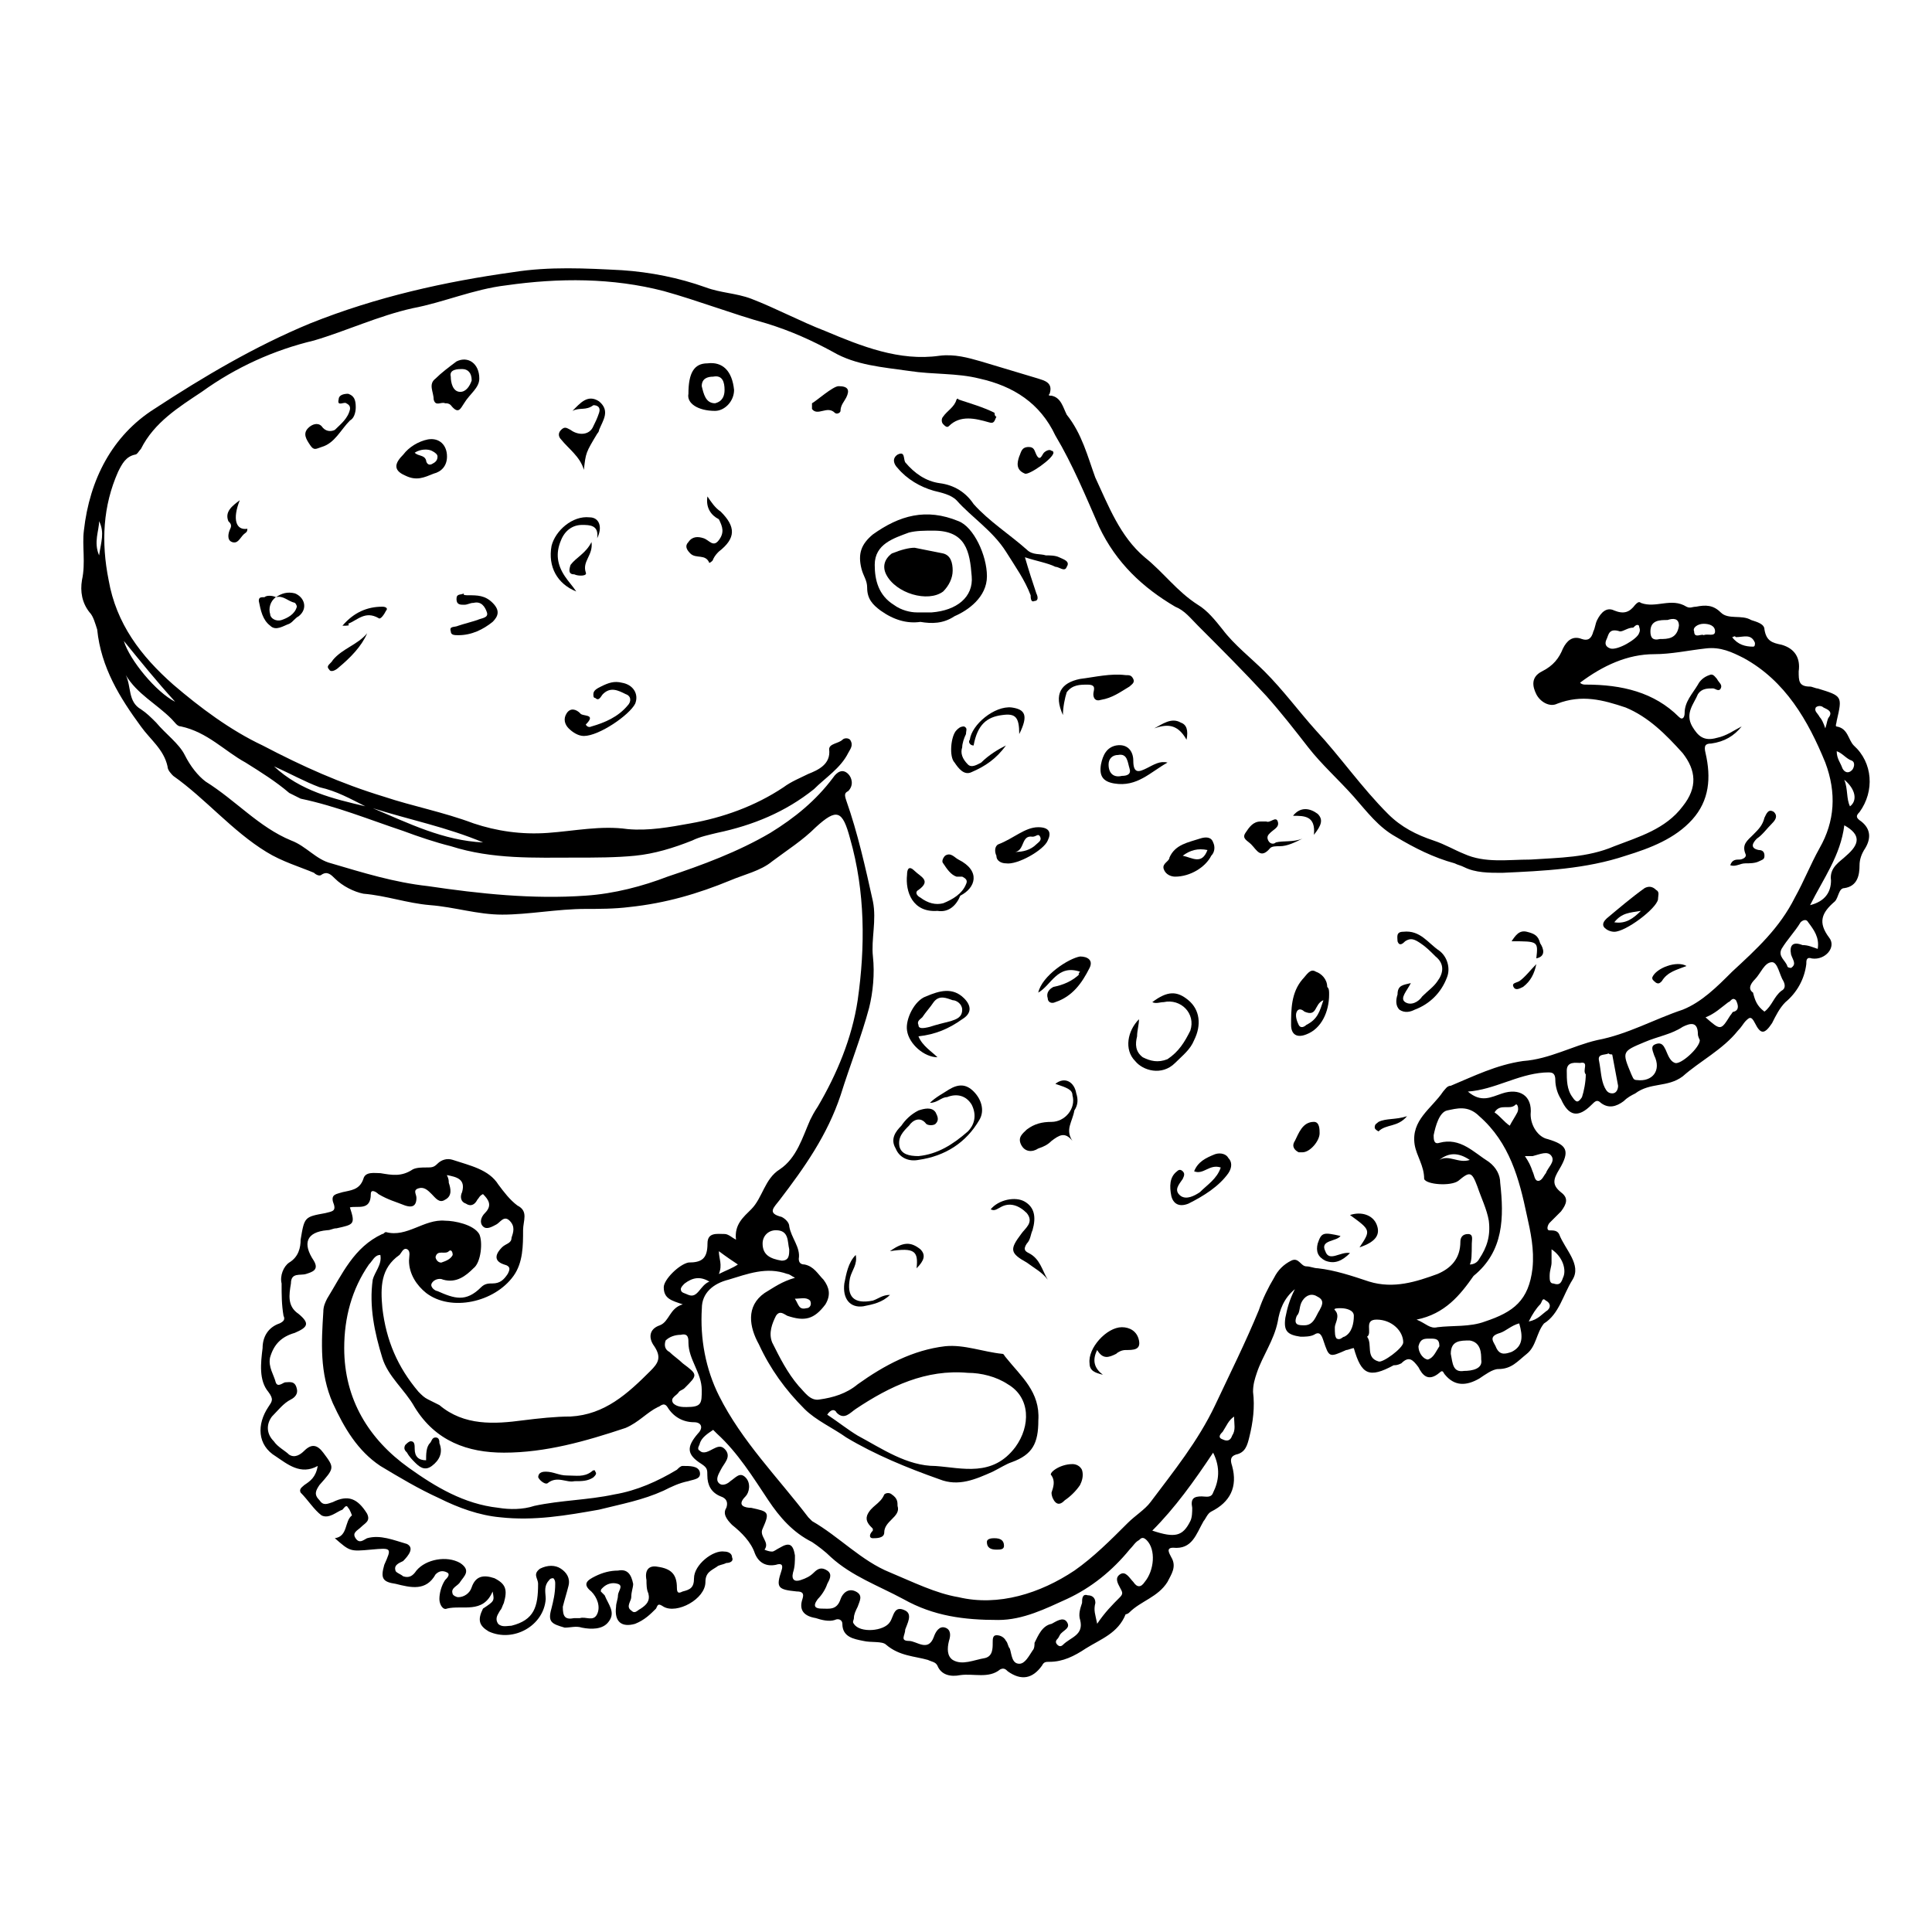 <?xml version="1.0" encoding="UTF-8"?>
<!-- Uploaded to: ICON Repo, www.iconrepo.com, Generator: ICON Repo Mixer Tools -->
<svg fill="#000000" width="800px" height="800px" version="1.1" viewBox="144 144 512 512" xmlns="http://www.w3.org/2000/svg">
 <g>
  <path d="m274.55 565.75c-2.519 6.047-8.062 3.527-12.09 4.535-1.008 0.504-2.016-1.008-2.016-2.519s0.504-3.527 1.512-5.039c0.504-0.504 1.512-1.512 0.504-2.016-1.008-0.504-2.016-0.504-3.023 0.504-2.519 4.535-6.551 3.527-10.578 2.519-3.527-0.504-4.031-1.512-3.023-5.039 2.016-4.535 2.016-4.535-3.527-4.031-5.543 0.504-5.543 0.504-9.574-3.023 3.527-0.504 2.519-4.535 4.535-6.047 0 0-0.504-1.512-1.008-2.016-0.504-1.008-1.008 0-1.512 0.504-1.512 0.504-3.527 2.519-5.543 1.512-2.016-1.512-3.527-4.031-5.543-6.047-0.504-1.008 0.504-1.512 1.008-2.016 1.512-1.008 3.023-2.016 3.527-5.039-4.535 2.519-8.062-0.504-11.082-2.519-5.039-3.023-5.039-8.566-2.016-13.098 1.008-1.512 1.512-2.016 0-4.031-2.519-3.023-2.016-7.559-1.512-11.586 0-3.023 1.512-5.543 4.535-6.551 1.008-0.504 1.512-1.008 1.008-2.016-0.504-3.016-0.504-5.535-0.504-8.559-0.504-2.016 0.504-4.535 2.016-5.543 2.519-1.512 3.023-4.031 3.023-6.047 1.008-6.047 1.008-6.047 6.551-7.055 2.016-0.504 3.023-0.504 2.016-3.023-0.504-2.016 1.008-2.016 2.519-2.519 2.016-0.504 4.535-0.504 5.543-3.527 0.504-2.016 3.023-1.512 4.535-1.512 3.023 0.504 5.543 1.008 8.566-1.008 1.008-0.504 2.519-0.504 3.527-0.504 1.512 0 2.016 0 3.023-1.008 1.008-1.008 2.519-1.512 4.031-1.008 4.535 1.512 9.574 2.519 12.09 6.551 1.512 2.016 3.023 4.031 5.039 5.543 3.023 1.512 1.512 4.031 1.512 6.551 0 4.031 0 8.566-2.519 12.09-5.039 7.055-16.625 9.574-23.176 4.535-2.519-2.016-4.535-5.039-4.535-8.566 0-1.008 0.504-2.519-0.504-3.023-1.008-0.504-1.512 1.008-2.016 1.512-5.039 3.527-5.039 8.566-4.535 14.105 1.008 8.566 4.031 15.617 9.574 22.168 1.008 1.008 1.512 1.512 2.519 2.016 1.008 0.504 2.016 1.008 3.023 1.512 6.551 5.543 14.609 5.039 22.168 4.031 4.031-0.504 8.566-1.008 12.594-1.008 9.07-0.504 15.113-6.047 21.16-12.09 2.016-2.016 3.023-3.527 1.008-6.551-1.512-2.016-1.512-4.535 1.512-5.543 2.519-1.008 2.519-4.535 6.047-5.543-3.023-1.008-5.039-1.512-5.039-4.535 0-2.016 4.031-6.047 6.551-6.551 3.527 0 5.039-1.008 5.039-5.039 0-3.023 2.519-2.519 4.535-2.519 1.008 0 2.016 1.008 3.023 1.512-0.504-4.031 2.016-6.047 4.031-8.062 3.023-3.023 3.527-8.062 7.559-10.578 4.535-3.023 6.047-8.566 8.062-13.098 0.504-1.008 1.008-2.016 2.016-3.527 5.039-8.566 9.07-18.137 10.578-28.215 2.016-14.105 2.016-28.719-2.016-42.824-2.016-7.559-3.527-8.062-9.07-3.023-3.527 3.527-7.559 6.047-11.586 9.07-3.023 2.519-7.559 3.527-11.082 5.039-8.566 3.527-17.129 6.047-26.703 7.055-4.031 0.504-8.062 0.504-11.586 0.504-7.559 0-15.113 1.512-22.168 1.512-6.551 0-12.594-2.016-19.145-2.519-6.047-0.504-11.586-2.519-17.633-3.023-2.519-0.504-5.543-2.016-7.559-4.031-1.008-1.008-2.016-2.016-3.527-1.008-0.504 0.504-1.512 0-2.016-0.504-3.543-1.5-8.578-3.012-12.609-5.531-9.07-5.543-16.121-14.105-24.688-20.152-0.504-0.504-1.512-1.512-1.512-2.519-1.008-4.535-4.535-7.055-7.055-10.578-5.543-7.559-10.578-15.617-11.586-25.695-0.504-1.512-1.008-3.527-2.016-4.535-2.016-2.519-2.519-5.543-2.016-8.566 1.008-4.535 0-9.07 0.504-13.098 1.512-13.602 7.559-25.191 18.641-32.242 13.098-8.566 26.703-16.625 41.312-22.672 17.633-7.055 35.77-11.082 53.906-13.602 9.574-1.512 19.145-1.008 28.719-0.504 7.559 0.504 15.113 2.016 22.168 4.535 4.031 1.512 8.062 1.512 12.09 3.023 6.551 2.519 13.098 6.047 19.648 8.566 9.574 4.031 19.648 8.062 30.23 6.551 4.031-0.504 7.559 0.504 11.082 1.512 5.039 1.512 10.078 3.023 15.113 4.535 1.512 0.504 4.031 1.008 3.023 4.031-0.504 0.504 0 0.504 0.504 0.504 2.519 0.504 3.023 3.023 4.031 5.039 4.031 5.039 5.543 11.082 7.559 16.625 3.527 7.559 6.551 15.617 13.098 21.16 5.039 4.031 8.566 9.07 14.105 12.594 2.519 1.512 4.535 4.031 6.551 6.551 3.023 4.031 7.559 7.559 11.082 11.082 5.039 5.039 9.07 10.578 13.602 15.617 6.551 7.055 12.09 15.113 19.145 22.168 3.527 3.527 7.559 5.543 12.09 7.055 3.023 1.008 5.543 2.519 8.062 3.527 5.543 2.519 11.586 1.512 17.633 1.512 7.559-0.504 15.113-0.504 22.168-3.527 6.551-2.519 13.602-4.535 18.137-10.578 4.031-5.039 3.527-9.574 0-14.105-4.535-5.039-9.07-9.574-15.113-12.09-6.047-2.016-11.586-3.527-18.137-1.008-2.016 1.008-4.535-0.504-5.543-2.519-1.008-2.016-1.512-4.535 1.512-6.047 3.023-1.512 4.535-3.527 5.543-6.047 1.008-2.016 2.519-3.527 5.039-2.519 1.512 0.504 2.519 0 3.023-2.016 0.504-1.008 0.504-2.016 1.008-3.023 1.008-2.016 2.519-3.527 4.535-2.519 2.519 1.008 4.031 0.504 5.543-1.512 0.504-0.504 1.008-1.008 1.512-0.504 4.031 1.512 8.062-1.512 12.09 1.008 1.008 0.504 1.512 0 2.519 0 2.519-0.504 4.535-0.504 6.551 1.512s5.543 0.504 8.062 2.016c1.512 0.504 3.527 1.008 3.527 2.519 0.504 3.023 2.016 3.527 4.535 4.031 3.527 1.008 5.039 3.527 4.535 7.055 0 2.519 0 4.031 3.023 4.031 0.504 0 1.512 0.504 2.016 0.504 6.551 2.016 6.551 2.016 5.039 8.566 0 0.504-0.504 1.512 0 1.512 3.023 0.504 3.023 3.527 4.535 5.039 5.039 4.535 5.543 12.09 1.512 17.633-1.008 1.008-1.008 1.512 0.504 2.519 2.519 2.016 2.519 4.535 1.008 7.055-1.008 1.512-1.512 3.023-1.512 4.535 0 2.519-0.504 5.543-4.031 6.047-1.512 0-1.512 2.519-2.519 3.527-3.527 3.023-4.535 5.543-1.512 9.574 2.016 2.519-1.008 6.047-4.535 5.543-1.512-0.504-1.512 0.504-1.512 1.512-0.504 4.031-2.519 7.559-5.543 10.078-1.512 1.512-2.519 3.527-3.527 5.543-2.016 3.023-3.023 3.023-4.535 0-1.008-2.016-1.512-1.512-2.519-0.504-0.504 0.504-1.008 1.512-2.016 2.519-4.031 5.039-10.078 8.062-14.609 12.09-4.031 3.023-8.566 1.512-12.594 4.535-1.008 0.504-2.016 1.008-3.023 2.016-2.016 1.512-4.031 2.016-6.047 0.504-1.008-1.008-1.512-0.504-2.519 0.504-3.527 3.527-6.047 3.023-8.062-1.512-1.008-1.512-1.512-3.527-1.512-5.039 0-2.519-1.512-2.016-3.023-2.016-7.055 0.504-13.098 4.535-20.152 5.039 3.527 3.023 6.047 1.512 9.07 0.504 4.535-1.512 8.062 0.504 7.559 5.543 0 3.023 2.016 6.047 4.535 6.551 5.039 1.512 6.047 3.023 3.023 8.062-1.512 2.519-2.016 4.031 0.504 6.047 2.016 1.512 1.512 3.023 0 5.039-1.008 1.008-2.016 2.016-3.023 3.023-0.504 0.504-1.008 2.016 0 2.016s2.016 0 2.519 1.008c1.512 4.031 6.047 8.062 3.527 12.09-2.519 4.031-3.527 9.07-7.559 11.586-2.019 2.492-2.019 6.019-4.539 8.035-2.519 2.016-4.031 4.031-7.559 4.031-1.512 0-3.527 1.512-5.039 2.519-3.527 2.016-6.551 2.016-9.07-1.008-0.504-0.504-0.504-1.512-1.512-0.504-3.023 2.519-4.535 0.504-5.543-1.512-1.512-2.016-2.519-3.023-4.535-1.008-1 0.5-1.504 0.5-2.008 0.5-6.551 3.527-8.566 2.519-10.578-4.535-0.504 0-1.512 0.504-2.016 0.504-4.535 2.016-4.535 2.016-6.047-2.519-0.504-1.512-1.008-2.519-2.519-1.512-1.008 0.504-2.519 0.504-3.527 0.504-3.527-0.504-4.535-1.512-4.031-5.039 0.504-2.519 1.008-4.535 2.519-7.559-3.023 2.519-4.031 5.543-4.535 8.566-1.008 5.039-4.031 9.07-5.543 13.602-0.504 1.512-1.008 3.023-1.008 5.039 0.504 4.031 0 8.062-1.008 12.09-0.504 2.016-1.008 4.031-3.527 4.535-1.512 0.504-1.512 1.512-1.008 3.023 1.512 5.543-0.504 9.574-5.543 12.09-1.008 0.504-1.512 2.016-2.016 2.519-2.016 3.527-3.023 7.559-8.062 7.055-2.016 0-1.008 1.512-0.504 2.519 1.512 2.519 0 4.535-1.008 6.551-2.519 4.031-7.055 5.039-10.078 8.062-0.504 0.504-1.008 0.504-1.008 0.504-2.016 5.039-6.551 6.551-10.578 9.07-3.023 2.016-6.047 3.527-9.574 3.527-1.008 0-1.512 0-2.016 1.008-2.519 3.527-5.543 4.031-9.07 1.512-0.504-0.504-1.008-1.008-2.016-0.504-3.023 2.519-7.055 1.008-10.578 1.512-2.519 0.504-5.039 0-6.047-2.519-0.504-1.008-1.512-1.008-2.519-1.512-3.527-1.008-7.559-1.008-11.082-4.031-1.008-1.008-4.031-0.504-6.047-1.008-2.519-0.504-5.543-1.008-5.543-4.535 0-1.008-1.008-1.512-2.016-1.008-1.512 0.504-3.527 0-5.039-0.504-3.023-0.504-4.535-2.016-3.527-5.039 0.504-1.512 0-2.016-1.512-2.016-5.039-0.504-5.543-1.008-4.031-5.543 0.504-1.512 0-2.016-1.512-1.512-2.519 0.504-4.535-0.504-5.543-3.023-1.008-3.023-3.527-5.543-6.047-7.559-1.512-1.512-2.519-3.023-1.512-4.535 0.504-1.512 0-2.519-1.512-3.023-2.519-1.008-3.527-3.023-3.527-5.543 0-1.512 0-2.016-1.512-3.023-4.031-2.519-4.031-4.535-1.008-8.062 1.512-1.512 1.008-3.023-1.008-3.023-3.023 0-5.543-1.512-7.055-4.031-1.008-1.512-2.016 0-2.519 0-3.023 1.512-5.039 4.031-8.566 5.543-10.578 3.527-21.16 6.551-32.242 6.551-9.574 0-18.137-3.023-23.68-12.09-2.519-4.535-7.055-8.062-8.566-13.098-2.016-6.551-3.527-13.602-2.519-20.656 0.504-2.016 2.519-4.031 2.016-6.551-1.512 0-2.016 1.512-3.023 2.519-4.535 6.551-6.551 14.105-6.551 22.168 0 13.602 6.551 24.184 17.129 31.738 7.055 5.039 14.609 9.574 23.68 10.578 3.023 0.504 6.551 0.504 9.574-0.504 7.055-1.512 14.105-1.512 21.16-3.023 6.047-1.008 11.586-3.527 16.625-6.551 0.504-0.504 1.008-1.008 1.512-1.008 2.016 0 4.031 0 4.535 1.512 0.504 2.016-1.512 2.016-3.023 2.519-2.519 0.504-4.535 1.512-6.551 2.519-5.543 2.519-11.082 3.527-17.129 5.039-8.566 1.512-17.129 3.023-26.199 2.016-5.543-0.504-11.082-2.519-16.121-5.039-5.543-2.519-10.578-5.543-15.617-8.566-6.047-4.031-9.574-10.078-12.594-16.625-3.527-8.062-3.023-16.121-2.519-24.184 0-1.512 0.504-2.519 1.008-3.527 4.031-6.551 7.055-13.602 14.609-17.129 0.504 0 0.504-0.504 1.008-0.504 5.543 1.512 10.078-3.527 15.617-3.023 2.519 0 7.559 1.008 9.07 3.527 1.008 2.016 0.504 7.559-1.512 9.07-2.016 2.016-4.535 4.031-8.062 3.023-1.008-0.504-2.519 0-3.023 1.008s1.008 2.016 1.512 2.016c4.535 2.016 7.559 3.023 11.586-1.008 1.008-1.008 2.016-1.008 3.023-1.008 2.016 0 3.023-1.008 4.031-2.519 0.504-1.008 1.008-2.016-1.008-2.519-3.023-1.008-2.016-3.023-0.504-4.535 1.008-1.008 2.519-1.008 2.519-2.519 0.504-1.512 1.008-3.023-0.504-4.535-1.512-1.512-2.519 0.504-3.527 1.008s-2.519 1.512-3.527 0.504c-1.008-1.008-0.504-2.519 0.504-3.527 2.016-2.016 1.008-3.527-0.504-5.039-1.008 0.504-1.008 1.008-1.512 1.512-0.504 1.008-1.512 2.016-3.023 1.008-1.512-0.504-1.512-2.016-1.008-3.023 1.008-3.527-1.512-4.031-4.031-4.535 0.504 1.008 0.504 1.512 0.504 2.016 0.504 1.512 1.008 3.527-1.008 4.535-1.512 1.008-2.519-0.504-3.527-1.512-1.008-1.008-2.016-2.016-3.527-1.512-1.512 0.504-0.504 1.512-0.504 2.519 0 2.519-1.512 2.519-3.023 2.016-2.519-1.008-4.535-1.512-7.055-3.023-0.504-0.504-2.016-1.512-2.016 0 0 4.535-3.527 3.023-5.543 3.527 1.512 4.535 1.008 4.535-3.527 5.543-1.008 0-1.512 0.504-2.519 0.504-5.543 0.504-6.551 3.527-3.527 8.062 1.512 2.519-0.504 3.023-2.016 3.527-1.512 0.504-4.031-0.504-4.031 2.519-0.504 3.023-1.008 6.047 2.016 8.062 3.023 2.519 2.519 3.527-1.008 5.039-3.527 1.008-5.543 3.023-6.551 6.551-0.504 2.519 1.008 4.535 1.512 6.551 0.504 1.512 2.016 0 2.519 0 1.008 0 2.519-0.504 3.023 1.512 0.504 1.512-0.504 2.519-1.512 3.023-2.016 1.008-3.527 3.023-5.039 4.535-1.512 2.016-1.512 4.535 0.504 6.551 1.008 1.512 3.023 2.519 4.031 3.527 1.512 1.008 3.023 0 4.031-1.008 2.016-2.016 3.527-1.512 5.039 0.504 3.023 4.031 3.023 4.031-1.008 8.566-1.008 1.512-1.512 2.519 0 4.031 1.008 1.512 2.016 1.008 3.527 0.504 4.031-2.016 6.551-1.008 9.07 3.023 1.008 2.016-0.504 2.519-1.512 3.527-1.008 1.008-2.519 1.512-1.512 3.023 1.008 1.512 2.016 0.504 3.023 0 3.527-1.008 7.055 0.504 10.578 1.512 2.016 1.008 0.504 3.023-1.008 4.535-1.008 0.504-2.519 1.008-2.016 2.519 0 0.504 1.512 1.008 2.016 1.512 1.512 0.504 2.519 0 3.527-1.512 2.519-3.023 8.062-4.031 11.586-2.016 3.023 2.016 1.008 3.527 0 5.039-0.504 1.008-2.519 1.512-2.016 3.023 0 0.504 1.008 1.008 1.512 1.008 1.512 0 3.023-1.008 3.527-2.519 1.008-3.023 3.023-3.527 6.047-2.519 3.023 1.512 3.527 3.023 2.519 6.551-0.504 1.008-0.504 1.512-1.008 2.016-0.504 1.008-1.512 2.016-0.504 3.527 1.008 1.008 2.519 0.504 3.527 0.504 6.047-1.512 7.055-5.039 7.055-11.082 0-1.512-1.512-2.519 0.504-4.031 2.016-1.008 4.031-1.008 5.543 0 1.512 1.008 2.519 2.519 2.016 4.535s-1.008 3.527-1.512 5.543c0 2.519 0.504 3.527 3.023 3.023h1.512c1.512-0.504 3.527 1.008 4.535-1.008 1.008-2.016 0-4.535-1.512-6.047-2.519-2.016-1.008-3.023 1.008-4.031 2.016-1.008 4.031-1.512 6.047-1.512 2.519-0.504 3.527 1.008 4.031 3.527 0 1.008-0.504 2.016-0.504 3.527 0 1.008-1.512 2.519 0 3.527 1.008 1.008 1.512 0 2.519-0.504 1.512-1.008 2.519-2.016 2.016-4.031-0.504-1.008-0.504-2.519-0.504-3.527-0.504-2.519 0.504-4.031 3.023-3.527 3.527 0.504 5.039 2.016 5.039 5.543 0 1.512 0.504 1.512 1.512 1.008 2.016-0.504 3.023-1.008 3.023-3.527 0-3.527 5.039-7.559 8.062-7.055 1.008 0 2.016 0.504 2.016 1.512 0.504 1.008-0.504 1.512-1.512 1.512-1.008 0.504-2.016 0.504-2.519 1.008-1.512 1.008-3.023 1.512-3.023 4.031 0 4.535-7.559 8.566-11.082 6.551-1.512-1.008-1.512-0.504-2.016 0.504-1.512 1.512-3.023 3.023-5.543 4.031-3.527 1.008-5.543-0.504-5.039-4.535 0-1.008 0.504-2.016 0.504-3.023 0-1.008 1.512-2.519 0-3.023-1.512-0.504-3.023 0-4.031 1.008-0.504 0.504-0.504 0.504-0.504 1.008l1.008 1.008c1.008 2.519 3.023 4.535 1.008 7.055-1.512 2.016-4.535 2.016-7.055 1.512-1.512-0.504-3.023 0-4.535 0-3.527-1.008-4.535-1.512-3.527-5.039 0.504-2.016 1.008-4.031 1.008-6.551 0-0.504 0-1.008-0.504-1.512-1.008 0-1.008 0.504-1.512 1.008-1.008 1.512-0.504 3.023-0.504 4.535-0.504 7.055-8.566 11.586-15.113 8.566-2.519-1.512-3.023-3.023-1.512-6.047 3.051-2.027 3.051-2.027 2.547-4.547zm258.96-86.652c1.008 0 2.016-0.504 2.519-1.512 2.016-3.023 3.023-6.047 2.519-10.078-0.504-3.023-2.016-6.047-3.023-9.07-1.512-4.031-2.016-4.031-5.039-1.512-2.016 1.512-8.566 1.008-9.07-0.504 0-3.527-2.016-6.047-2.519-9.07-1.008-6.551 4.535-9.574 7.559-14.105 0.504-0.504 1.008-1.512 2.016-1.512 6.047-2.519 12.09-5.543 19.145-6.551 7.055-0.504 13.098-4.031 19.648-5.543 8.062-1.512 15.113-5.543 22.672-8.062 5.039-2.016 9.07-6.047 13.098-10.078 6.551-6.047 12.594-11.586 16.625-19.648 2.519-4.535 4.031-8.566 6.551-13.098 4.031-7.055 4.535-14.609 1.512-22.672-4.535-11.082-10.578-21.664-21.664-27.711-3.023-1.512-6.047-3.023-10.078-2.519-4.535 0.504-9.07 1.512-13.602 1.512-7.055 0-13.602 3.023-19.648 7.559 0.504 0.504 1.008 0.504 1.512 0.504 9.574 0 18.137 2.016 24.688 8.566 1.008 1.008 1.512 0 1.512-1.008 0-3.023 2.016-5.039 3.527-7.559 0.504-1.008 1.512-2.016 3.023-2.519 1.008-0.504 1.512 0.504 2.016 1.008 0.504 1.008 1.512 1.512 1.008 2.519-0.504 1.008-1.512 0-2.016 0-1.512 0-3.023 0-4.031 1.512-1.008 2.519-3.527 5.039-1.512 8.566 1.512 2.519 3.023 4.031 6.551 3.023 2.519-0.504 4.535-2.016 6.551-3.023-2.016 2.519-4.535 4.031-8.062 4.535-1.512 0-2.016 0.504-1.512 2.519 1.512 6.551 1.008 12.594-3.527 17.633-4.535 5.039-11.082 7.559-17.633 9.574-10.578 3.527-21.664 4.031-32.746 4.535-3.527 0-7.055 0-10.078-1.512-1.008-0.504-1.512-0.504-2.519-1.008-5.543-1.512-10.578-4.031-15.617-7.055-4.535-2.519-7.559-6.551-11.082-10.578-4.031-4.535-8.566-8.566-12.09-13.098-3.527-4.535-7.055-9.07-11.082-13.602-6.047-6.551-12.09-12.594-18.137-18.641-2.016-2.016-3.527-4.031-6.047-5.039-8.566-5.039-15.617-11.586-20.152-21.16-3.527-8.062-7.055-16.625-11.586-24.184-4.031-8.566-11.082-13.098-20.152-15.113-6.047-1.512-12.09-1.008-18.641-2.016-7.055-1.008-14.105-1.512-20.152-5.039-5.543-3.023-11.082-5.543-17.633-7.559-9.07-2.519-18.137-6.047-27.207-8.566-13.602-3.527-27.711-3.527-41.816-1.512-8.566 1.008-16.625 4.535-24.688 6.047-9.07 2.016-17.633 6.047-26.199 8.566-10.578 2.519-20.656 7.055-29.727 13.602-6.047 4.031-12.594 8.062-16.121 15.113-0.504 0.504-1.008 1.512-1.512 1.512-2.519 0.504-3.527 2.519-4.535 4.535-4.031 9.07-4.535 18.641-2.519 28.719 2.016 11.586 8.566 20.152 17.129 27.711 7.055 6.047 15.113 12.09 23.68 16.121 10.578 5.543 20.656 10.078 32.242 13.602 7.559 2.519 15.617 4.031 23.68 7.055 6.047 2.016 12.594 3.023 19.648 2.519 7.055-0.504 14.105-2.016 21.16-1.008 5.543 0.504 11.082-0.504 16.625-1.512 8.566-1.512 17.129-4.535 24.688-9.574 2.016-1.512 4.535-2.519 6.551-3.527 2.519-1.008 6.047-2.519 5.543-6.551 0-1.512 2.519-1.512 3.527-2.519 0.504-0.504 1.512-0.504 2.016 0 1.008 1.512 0 2.519-0.504 3.527-2.016 4.031-6.047 6.551-9.07 9.574-7.559 6.047-16.121 9.574-25.695 11.586-2.016 0.504-4.535 1.008-6.551 2.016-5.039 2.016-10.078 3.527-15.113 4.031-5.039 0.504-10.578 0.504-15.617 0.504-11.082 0-22.168 0.504-33.25-3.023-4.031-1.008-8.566-2.519-12.594-4.031-9.07-3.023-17.633-6.551-27.207-8.566-1.008-0.504-2.016-1.008-3.023-1.512-3.527-3.023-7.559-5.543-11.586-8.062-5.543-3.023-10.078-8.062-17.129-9.574-1.008 0-1.512-1.008-2.519-2.016-4.031-4.031-9.07-6.551-12.09-11.586 1.512 3.023 0.504 7.055 4.031 9.07 1.512 1.008 2.519 2.016 4.031 3.527 2.519 3.023 6.047 5.543 7.559 8.566 1.512 3.023 3.527 5.543 5.543 7.055 8.062 5.039 14.105 12.09 22.672 15.617 4.031 1.512 6.551 5.039 10.578 6.047 8.566 2.519 16.625 5.039 25.695 6.047 13.602 2.016 27.711 3.527 41.816 2.519 7.559-0.504 15.113-2.519 21.664-5.039 9.07-3.023 18.641-6.551 27.207-11.586 6.551-4.031 12.09-8.566 16.625-14.609 1.008-1.512 2.519-2.519 4.031-1.008 1.008 1.008 1.512 3.023 0 4.535-1.008 0.504-1.008 1.008-0.504 2.519 3.023 8.566 5.039 17.633 7.055 26.703 1.008 5.039-0.504 10.078 0 14.609 0.504 4.535 0 9.574-1.008 13.602-2.016 7.559-5.039 15.113-7.559 23.176-3.527 10.578-9.574 19.145-16.121 27.711-1.512 2.016-3.527 3.527 0.504 4.535 1.008 0.504 2.016 1.512 2.016 2.519 0.504 3.023 3.023 5.543 2.519 8.566 0 1.008 0.504 1.512 1.512 1.512 2.519 0.504 3.527 2.519 5.039 4.031 1.512 2.016 2.016 4.031 0.504 6.551-3.023 4.031-5.543 4.535-10.078 3.023-1.008-0.504-2.016-1.512-3.023 0-1.008 2.016-2.016 4.535-1.008 7.055 2.016 4.031 4.031 8.062 7.055 11.586 1.512 1.512 3.023 4.031 5.543 3.527 3.527-0.504 7.055-1.512 10.078-4.031 7.055-5.039 14.609-9.07 23.176-10.078 5.039-0.504 10.078 1.512 15.113 2.016 0.504 0 0.504 0.504 1.008 1.008 4.031 5.039 9.07 9.07 8.566 16.625 0 6.047-1.512 9.07-7.055 11.082-1.512 0.504-3.023 1.512-5.039 2.519-4.535 2.016-9.07 4.031-14.105 2.016-8.566-3.023-17.129-6.551-24.688-11.082-3.527-2.519-8.062-4.535-11.082-7.559-5.039-5.039-9.07-10.578-12.09-17.129-2.519-4.535-3.527-10.078 1.512-13.602 2.519-1.512 4.535-3.023 8.062-4.031-1.008-0.504-1.512-1.008-2.016-1.008-5.543-2.016-10.578 0-15.617 1.512-4.031 1.008-7.055 3.527-7.055 7.559-0.504 8.062 1.008 16.121 4.535 23.176 6.047 12.09 15.617 21.664 23.68 32.242l1.008 1.008c7.055 4.031 13.098 10.578 20.656 13.602 6.047 2.519 12.09 5.543 18.137 6.551 10.578 2.519 21.664-1.008 30.73-7.055 5.039-3.527 9.574-8.062 14.105-12.594 2.016-2.016 4.535-3.527 6.047-5.543 6.047-8.062 12.594-16.121 17.129-25.695 4.031-8.566 8.062-16.625 11.586-25.191 1.008-3.023 2.519-6.047 4.031-8.566 1.008-2.016 2.519-3.527 4.535-4.535 2.016-1.008 2.519 1.512 4.031 1.512 1.008 0 2.016 0.504 3.023 0.504 4.535 0.504 9.07 2.016 13.602 3.527 6.551 2.016 12.594 0 18.137-2.016 3.527-1.512 6.047-4.031 6.047-8.566 0-1.008 0.504-2.016 2.016-2.016 1.512 0 1.008 1.512 1.008 2.519-0.02 3.023-0.02 4.535-0.523 5.543zm-98.746 95.219c2.016-3.023 4.031-5.039 6.047-7.055 1.008-1.008 0.504-1.512 0-2.519-0.504-1.008-1.512-2.519 0-3.527 1.512-1.008 2.519 1.008 3.527 2.016 1.008 1.512 2.016 1.512 3.023 0 2.519-3.023 3.023-8.566 0.504-11.082-1.008-1.008-1.512-0.504-2.016 0-1.008 0.504-1.512 1.512-2.519 2.519-4.535 5.543-10.078 10.078-16.625 13.098-5.543 2.519-11.586 5.543-18.137 5.543-9.07 0-17.129-1.008-25.191-5.543-6.551-3.527-13.602-6.047-19.145-11.082-1.512-1.512-3.527-3.023-5.039-4.031-5.039-2.519-8.566-6.551-11.586-11.082-4.031-6.047-8.062-12.594-13.602-17.633l-1.008-1.008c-1.512 1.008-3.023 2.016-3.527 3.527 0 0.504-1.008 1.512 0 2.016 1.008 1.008 2.519 0 3.527-0.504 1.008-0.504 2.016-1.008 3.023 0 1.008 1.008 1.008 2.016 0.504 3.023-0.504 1.008-1.008 1.512-1.512 2.519-0.504 1.008-1.512 2.519-0.504 3.527 1.008 1.008 2.519 0 3.023-0.504 1.512-1.008 2.519-2.519 4.031-1.008 1.512 1.512 1.008 4.031 0 5.039-2.519 2.519 0 3.023 1.512 3.023 4.535 1.008 5.039 1.008 3.023 5.543-1.008 2.016 2.016 3.527 0.504 5.543 0 0 1.008 0.504 2.016 0.504 0.504 0 1.008-0.504 2.016-1.008 2.519-1.512 3.527-1.008 4.031 2.016 0 1.512 0 3.023-0.504 4.535-0.504 2.016 0.504 2.519 2.016 2.016 1.512-0.504 2.519-1.008 3.527-2.016 1.008-1.008 2.016-1.512 3.527-0.504s0.504 2.519 0 3.527c-0.504 1.512-1.512 3.023-2.519 4.031-1.512 2.016-0.504 2.519 1.008 2.519 2.016 0 4.031 0.504 5.039-2.519 0.504-1.512 2.016-3.023 4.031-2.016 2.016 1.008 1.008 2.519 0.504 4.031-0.504 1.008-1.008 2.016-1.008 3.023 0 0.504-0.504 1.008 0 1.512 1.512 2.519 8.062 2.016 9.574-0.504 1.008-1.512 1.008-4.535 4.031-3.023 2.016 1.008 0.504 3.527 0 5.039 0 1.512-1.512 3.023 1.008 3.023 2.016 0 5.039 3.023 6.551-1.008 0.504-1.512 1.512-3.023 3.023-2.519 1.512 0.504 1.512 2.016 1.008 3.527-0.504 2.016-0.504 4.031 1.008 5.039 2.519 1.512 5.543 0 8.566-0.504 2.016-0.504 2.016-2.519 2.016-4.031 0-1.008 0-2.016 1.008-2.016s2.016 0.504 2.519 1.512c0.504 0.504 0.504 1.512 1.008 2.016 0.504 1.512 0.504 4.031 2.519 4.031 1.512 0 2.519-2.016 3.527-3.527 0.504-0.504 0.504-1.512 0.504-2.016 1.008-2.016 2.016-4.535 4.535-5.039 1.008-0.504 3.023-2.016 4.031-0.504 1.008 1.512-0.504 2.016-1.512 3.023-0.504 0.504-0.504 1.008-1.008 1.512s-0.504 1.008 0 1.512 1.008 0.504 1.512 0c2.016-2.016 5.543-2.519 4.535-6.551-0.504-1.512 0-3.023 0.504-4.535 0-1.008 0-2.519 1.512-2.016 1.008 0 2.016 0.504 2.016 2.016-0.527 2.004-0.023 3.012 0.48 5.531zm-71.543-55.418c3.023 2.016 5.543 4.031 8.062 5.543 6.551 3.527 13.098 8.062 20.656 8.062 7.055 0.504 15.113 3.023 21.16-5.039 4.031-5.543 4.031-13.098-2.016-16.625-3.023-2.016-7.055-3.023-10.578-3.023-11.082-1.008-20.656 3.527-29.727 9.574-1.512 1.008-3.023 3.023-5.039 1.008-0.504-1.012-1.512-1.012-2.519 0.5zm156.18-25.191c2.519 1.008 3.527 2.519 5.543 2.016 4.031-0.504 8.566 0 12.594-1.512 7.559-2.519 11.586-5.543 12.594-14.105 0.504-5.039-0.504-9.574-1.512-14.105-2.016-9.574-4.535-19.145-12.594-26.199-3.023-3.023-6.047-2.016-8.566-1.512-2.016 0.504-3.023 4.031-3.527 6.551 0 1.008 0 2.519 1.512 2.016 5.543-1.512 9.07 2.519 13.098 5.039 2.016 1.512 3.023 3.527 3.023 5.543 1.008 9.07 1.008 18.137-7.055 24.688-3.523 5.031-7.555 10.07-15.109 11.582zm75.066-74.059s-0.504-1.008-0.504-1.512c0-3.527-2.016-3.023-4.031-2.016-3.023 2.016-6.551 2.519-10.078 4.031-6.047 2.519-6.047 2.519-3.527 8.566 0.504 1.008 0.504 1.512 1.512 1.512 4.031 0.504 6.551-2.519 4.535-6.551-0.504-1.512-1.008-2.519 0.504-3.023 1.512-0.504 2.016 0.504 2.519 1.512 0.504 1.008 1.008 3.023 2.519 3.527 1.512 0.5 6.551-4.031 6.551-6.047zm-145.1 129.98c6.047 2.016 8.062 1.512 10.078-2.519 0.504-1.008 0.504-2.519 0.504-3.527-0.504-2.519 0.504-3.023 2.519-3.023 1.008 0 2.519 0.504 3.023-1.008 1.512-3.023 2.016-6.551 0-10.578-5.039 7.559-10.078 14.613-16.125 20.656zm-123.43-32.746c4.031 0 4.031-1.008 4.031-4.535 0-4.535-3.527-8.062-3.527-12.594 0-1.008 0-2.519-2.016-2.016-1.512 0-3.023 0.504-4.031 1.512-0.504 1.512 0 2.519 1.008 3.023 1.008 1.008 2.519 2.016 3.527 3.023 4.031 3.023 4.031 3.023 0.504 6.551-0.504 0.504-1.008 0.504-1.512 1.008-0.504 1.008-2.519 1.512-1.512 3.023 1.008 1.004 2.519 1.004 3.527 1.004zm180.36-18.641c1.512 2.016-0.504 5.543 3.023 6.551 1.008 0.504 6.551-3.527 6.551-5.039 0-3.023-3.023-6.047-7.055-6.047-3.527 0-1.008 3.527-2.519 4.535zm105.3-86.152c2.016-1.512 2.519-4.031 4.535-5.543 1.008-0.504 1.008-1.512 0.504-2.519-1.008-1.512-1.512-5.039-3.023-5.039-2.016 0-3.023 3.023-4.535 4.535-1.008 1.008-2.016 2.519-0.504 3.527 0.504 2.016 1.008 3.527 3.023 5.039zm12.094-28.215c4.031-1.008 5.543-3.527 5.543-6.551-0.504-3.527 2.519-5.039 4.031-6.551 3.527-3.023 4.031-5.543-0.504-8.062-1.012 8.066-5.547 14.113-9.07 21.164zm-380.88-25.691c9.574 4.031 18.641 8.566 29.223 9.07-9.574-4.035-19.648-6.047-29.223-9.07zm382.9 37.281c0.504-3.023-1.008-5.039-2.519-7.055-0.504-1.008-1.512-0.504-2.016 0-1.512 2.519-3.527 4.535-5.039 7.055-1.008 2.016 1.008 3.023 1.512 4.535 0 0.504 1.008 0.504 1.008 0.504 1.512-1.008 0.504-2.016 0-3.527-0.504-2.519 0.504-3.527 3.023-2.519 1.512 0 2.519 0.504 4.031 1.008zm-93.711 111.84c2.016 0 5.039-0.504 4.535-3.023 0-1.512 0-4.535-3.023-5.039-2.519 0-5.039 0-5.039 3.527 0.504 2.519 0.504 5.039 3.527 4.535zm-178.85-32.242c-0.504-2.016 0-5.039-3.527-5.039-2.016 0-3.527 1.512-3.527 3.527 0 3.023 2.016 4.031 5.039 4.535 2.016 0 2.016-1.512 2.016-3.023zm193.46 19.648c-2.016 0.504-3.527 2.016-5.039 2.519-3.527 1.008-1.512 2.519-1.008 4.031 1.008 2.016 2.519 1.512 4.031 1.008 3.023-1.512 3.023-4.031 2.016-7.559zm17.637-66c-1.008-1.008 1.008-3.527-1.512-3.023-1.008 0-3.527-0.504-3.527 2.016s0 5.039 1.512 7.055c1.008 1.512 1.512 1.512 2.519 0 0.504-1.512 1.008-4.031 1.008-6.047zm-74.566 66.504c2.519 0 3.023-2.519 4.031-4.031 0.504-1.008 1.512-2.519-0.504-3.527-1.512-1.008-3.023-0.504-4.031 1.008s-0.504 3.023-1.512 4.031c-1.008 2.519 0.504 2.519 2.016 2.519zm-273.06-148.12c7.055 6.551 15.617 8.566 24.184 10.578-4.031-2.016-7.559-4.031-12.09-5.039-4.035-1.508-7.562-3.523-12.094-5.539zm353.67 76.074c-1.008 0.504-3.023 0-2.519 2.016 0.504 2.519 0.504 5.039 1.512 7.055 0.504 1.008 1.008 1.512 2.016 1.512 1.008 0 1.512-1.008 1.512-2.016-0.504-2.519-1.008-5.543-1.512-8.062 0-0.504-0.504 0-1.008-0.504zm-72.547 72.551c0 1.512 0 2.519 0.504 3.023 1.008 0.504 1.512-0.504 2.016-0.504 2.016-1.008 2.519-3.527 2.519-5.543 0-1.512-2.016-2.016-3.527-2.016-0.504 0-2.016 0-1.512 0.504 1.512 1.512 0 3.527 0 4.535zm75.57-184.39c-3.023-1.008-3.023 1.008-3.527 2.016s-0.504 2.016 1.008 2.519c2.016 0.504 7.055-2.519 7.559-4.031 0.504-1.008 0-1.512 0-2.016-0.504-0.504-1.008 0-1.512 0.504-1.512 0-2.519 1.008-3.527 1.008zm10.582 2.016c2.016 0 4.535 0 5.039-3.527 0-2.016-1.512-2.016-3.023-1.512-2.016 0-4.535 0-4.535 3.023 0 1.512 0.504 2.519 2.519 2.016zm-35.773 137.04c1.008 1.512 1.512 2.519 2.016 4.031 0.504 1.008 0.504 2.519 1.512 2.519 1.008 0 1.512-1.512 2.016-2.016 0.504-1.512 2.519-3.023 1.512-4.535-1.008-1.512-3.023-0.504-5.039 0h-2.016zm47.863-36.777c4.031 3.527 4.031 3.527 6.551-0.504 0.504-0.504 0.504-1.008 1.008-1.008 1.512-0.504 1.008-2.016 0.504-3.023-1.008-1.008-1.512 0.504-2.016 0.504-2.016 1.512-3.527 3.023-6.047 4.031zm-40.809 61.465v3.527c0 1.008-0.504 2.016-0.504 3.527 0 1.008 0 2.016 1.008 2.016 1.512 0.504 2.016 0 2.519-1.512 1.008-2.016 0-5.543-3.023-7.559zm-364.76-145.1c-5.039-5.543-9.07-10.578-13.602-16.121 1.512 5.039 8.562 13.602 13.602 16.121zm141.57 153.66c-2.519-1.512-4.535-1.008-6.551 0.504-0.504 0.504-1.008 1.008-1.008 1.512 0 1.008 1.008 1.008 2.016 1.512 2.519 1.004 3.023-2.523 5.543-3.527zm212.11-41.312c0.504-1.008 1.512-2.519 2.016-3.527 0.504-1.008 0-2.519-0.504-2.016-1.512 1.512-4.031-0.504-5.543 2.016 1.512 1.008 2.519 2.519 4.031 3.527zm-18.645 58.441c0-2.016-1.008-2.016-2.519-2.016s-2.519 0-3.023 2.016c0 2.016 1.512 3.527 2.519 3.527 1.516-0.504 2.019-2.016 3.023-3.527zm70.031-188.43c1.008-0.504 3.023 0.504 3.023-1.008s-1.512-2.016-3.023-2.016c-1.512 0-3.023 1.008-2.519 2.016 0 2.016 2.016 0.504 2.519 1.008zm-124.44 207.07c-1.512 1.008-2.016 2.519-3.023 4.031-0.504 0.504-1.512 1.512 0 2.016 1.008 0.504 2.016 0.504 2.519-1.008 1.008-1.512 0.504-3.023 0.504-5.039zm156.68-182.38c0.504-1.512 0.504-2.519 1.008-3.023 1.008-1.512-0.504-2.016-1.512-2.519-0.504-0.504-1.512-0.504-2.016 0-0.504 1.008 0.504 1.512 1.008 2.519 0.504 0.504 1.008 1.512 1.512 3.023zm-78.594 157.19c2.519-0.504 3.527-2.016 5.039-3.023 1.008-1.008 0.504-2.016-0.504-2.519-1.008-1.008-1.008 0.504-1.512 1.008-1.008 1.008-2.016 2.519-3.023 4.535zm81.617-151.14c0 2.016 1.008 3.023 1.512 4.535 0.504 1.008 1.512 1.512 2.519 0.504 0.504-0.504 1.008-2.016 0-2.519-1.512-0.504-2.519-2.016-4.031-2.519zm-291.2 136.03c-1.512-1.008-3.023-2.016-5.039-3.527 0 2.016 1.008 3.527 0 6.047 2.016-1.008 3.527-1.512 5.039-2.519zm293.21-128.47c1.008 2.519 0.504 5.039 1.512 7.055 2.016-1.512 1.512-4.535-1.512-7.055zm-29.723-37.785c1.512 2.016 3.527 2.519 5.543 2.519 0.504 0 0.504-0.504 0.504-1.008-1.008-2.519-3.023-1.512-5.039-1.512-0.504-0.504-0.504 0-1.008 0zm-432.77-21.664c0.504-3.527 1.512-6.047 0-9.07 0 2.519-1.512 5.543 0 9.07zm355.18 160.21c2.519-1.512 5.039 1.008 8.062 0-3.023-2.016-5.543-2.016-8.062 0zm-261.48 25.191c0-1.008-0.504-1.512-1.008-1.008-1.008 1.008-3.023-0.504-3.527 1.512 0 0.504 0.504 1.512 1.512 1.512 1.512-0.504 2.519-1.008 3.023-2.016zm90.688 11.586c1.008 1.512 1.008 3.023 3.023 2.519 1.008 0 1.512-1.008 1.008-2.016-1.008-1.008-2.519-0.504-4.031-0.504z"/>
  <path d="m256.92 530.99c0-1.512 0-3.527 1.008-4.535 0.504-0.504 0.504-1.512 1.512-1.512s1.008 1.008 1.008 1.512c1.008 2.519 0 4.535-2.016 6.047-2.016 1.512-3.527 0-4.535-1.008-0.504-0.504-1.512-1.512-2.016-2.519-0.504-0.504-1.008-1.008-0.504-2.016 0.504-0.504 1.008-1.008 1.512-1.008 1.008 0 1.008 1.008 1.008 2.016 0 2.016 1.008 3.023 3.023 3.023z"/>
  <path d="m296.21 536.53c-2.016 0.504-4.535-1.512-7.055 0.504-0.504 0.504-2.016-0.504-2.519-1.512 0-1.512 1.512-1.512 2.016-1.512 2.016 0 3.527 1.008 5.543 1.008 2.519 0 4.535 0.504 6.551-1.008 0.504-0.504 1.008-0.504 1.008 0 0.504 0.504 0 1.008-0.504 1.512-1.512 1.008-3.023 1.008-5.039 1.008z"/>
  <path d="m387.91 308.81c-3.527 0.504-7.055-0.504-10.578-3.023-2.016-1.512-3.527-3.023-3.527-6.047 0-2.016-1.008-3.023-1.512-5.039-1.008-4.031 0-6.551 3.023-9.07 7.055-5.039 14.105-7.055 22.672-3.527 4.031 1.512 7.559 9.07 7.559 14.609 0 5.543-5.039 9.07-8.566 10.578-3.023 2.023-6.047 2.023-9.07 1.52zm-1.008-2.519h4.031c6.551-0.504 11.082-4.031 10.578-9.574-0.504-6.551-1.512-12.09-10.078-12.09-2.519 0-4.535 0-6.551 0.504-4.031 1.512-9.07 3.023-9.07 8.566 0 4.031 1.008 8.062 5.039 10.578 2.019 1.512 4.539 2.016 6.051 2.016z"/>
  <path d="m415.62 291.68c1.008 3.527 2.016 6.551 3.023 9.574 0.504 1.008 0.504 2.016-0.504 2.016-1.008 0.504-1.008-1.008-1.008-1.512-1.512-4.031-4.031-7.559-6.551-11.586-3.527-5.543-9.07-9.07-13.098-13.602-1.512-1.512-4.031-2.016-6.047-2.519-3.527-1.008-7.055-3.023-9.574-6.047-1.008-1.008-1.512-2.519 0-3.527 2.016-1.008 1.512 1.008 2.016 2.016 2.519 3.023 5.543 5.039 9.07 5.543 4.031 0.504 7.055 2.519 9.07 5.543 4.031 4.535 9.574 8.062 14.105 12.09 1.512 1.512 3.527 1.008 5.039 1.512 1.008 0 2.519 0 3.527 0.504s3.023 1.008 2.016 2.519c-0.504 1.512-2.016 0-3.023 0-2.016-1.012-5.039-1.516-8.062-2.523z"/>
  <path d="m390.43 436.27c1.512-1.512 3.527-2.519 5.039-3.527 2.519-1.512 4.535-1.512 6.551 0.504s3.023 5.039 1.512 7.559c-3.527 6.047-9.07 9.574-16.121 10.578-2.519 0.504-5.039-0.504-6.047-3.023-1.512-2.519 0-4.535 1.512-6.047 1.008-1.512 2.519-3.023 4.535-4.031 1.512-0.504 3.527-1.008 4.535 0.504 0.504 1.008 1.008 2.016 0 3.023-0.504 0.504-2.016 0.504-2.519 0-1.512-2.016-3.527-1.008-4.535 0.504-1.512 1.512-3.023 3.023-2.519 5.543 0.504 2.016 2.519 2.519 5.039 2.519 5.039-0.504 9.07-3.023 13.098-6.551 1.512-1.512 2.519-4.031 1.008-7.055-1.512-2.519-4.031-3.023-6.551-2.016-1.512 0.004-2.519 1.516-4.535 1.516z"/>
  <path d="m496.23 407.55c0 4.535-2.016 9.07-6.047 10.578-2.519 1.008-4.031 0-4.031-2.519 0-4.031 0-8.566 3.023-12.09 1.008-1.008 2.016-3.023 3.527-2.016 1.512 0.504 3.023 2.016 3.023 4.031 0.504 0.504 0.504 1.008 0.504 2.016zm-1.512 1.512c-2.519 1.008-1.512 4.535-5.039 3.023-0.504-0.504-1.512-1.008-2.016 0-0.504 1.008 0 2.519 0.504 3.527 0.504 1.008 1.512 0.504 2.016 0 3.023-1.512 3.527-3.527 4.535-6.551z"/>
  <path d="m387.4 418.64c1.008 2.519 3.527 4.031 5.039 5.543-3.527 0-7.559-3.527-8.062-7.055-0.504-3.023 2.016-8.062 5.039-9.07 3.527-1.512 7.055-2.519 10.078 0.504 2.016 2.016 2.016 4.031-0.504 5.543-3.527 2.519-7.055 4.031-11.59 4.535zm3.023-2.519c1.512-0.504 3.527-1.008 5.543-1.512 1.512-0.504 3.023-1.008 3.023-3.023 0-1.512-1.512-2.519-2.519-2.519-1.512-0.504-3.527-1.512-5.039 0.504-1.008 1.512-2.016 2.519-3.023 4.031-0.504 0.504-1.512 1.008-1.008 2.016 0 1.008 1.008 1.008 3.023 0.504z"/>
  <path d="m392.44 385.39c-6.551 0.504-8.566-5.039-8.062-9.574 0-1.512 0.504-2.519 2.016-1.008 1.512 1.512 4.535 2.519 1.008 5.039-1.008 0.504-0.504 1.512 0.504 2.016 2.016 1.512 4.031 2.016 6.047 1.512 2.519-1.008 5.039-2.519 6.047-5.039 0.504-1.008 0-1.512-1.008-2.016h-1.512c-1.512-0.504-2.519-2.016-3.527-3.527-0.504-0.504 0-1.512 0.504-2.016 1.512-1.008 2.519 0.504 3.527 1.008 6.047 3.023 4.535 7.559 0.504 9.574-1.008 2.519-3.023 4.535-6.047 4.031z"/>
  <path d="m445.84 414.11c0 1.512-0.504 3.023-0.504 4.535-0.504 2.016-0.504 4.031 1.512 5.543 2.016 1.008 4.031 1.512 6.551 0.504 3.023-2.016 4.535-4.535 6.047-7.559 1.512-4.535-2.519-8.566-7.055-7.559-1.008 0-2.016 0.504-3.023 0 4.031-3.023 6.551-3.023 9.574-0.504 3.023 2.519 3.527 6.551 1.512 10.578-1.008 2.519-3.023 4.031-5.039 6.047-3.527 3.527-8.566 2.016-10.578-0.504-3.023-3.019-2.016-8.059 1.004-11.082z"/>
  <path d="m331.48 240.29c4.031-0.504 6.551 2.016 7.055 7.055 0 3.023-2.519 5.543-5.039 5.543-4.535 0-7.559-2.016-7.055-4.535 0-5.543 1.512-8.062 5.039-8.062zm4.535 7.055c0-2.016-0.504-4.031-3.023-3.527-1.512 0-3.023 0.504-3.023 2.519 0.504 2.016 1.008 4.535 3.527 4.535 2.016-0.504 2.519-2.016 2.519-3.527z"/>
  <path d="m428.21 446.35c-2.016-2.519-3.527-1.512-5.543 0-1.008 1.008-2.016 1.512-3.527 2.016-1.512 1.008-3.527 1.008-4.535-1.008-1.008-2.016 0.504-3.023 1.512-4.031 2.016-1.512 4.031-2.016 6.551-2.016 3.527 0 6.551-3.527 5.543-7.055 0-1.512-1.512-2.016-4.535-3.023 2.519-2.016 5.039-0.504 5.543 2.519 0.504 1.512 0.504 3.023-0.504 4.535-0.504 3.027-2.519 5.039-0.504 8.062z"/>
  <path d="m262.46 264.98c0 2.519-1.512 4.031-3.527 4.535-2.519 1.008-4.535 2.016-7.559 0.504-3.527-1.512-2.519-3.527-0.504-5.543 1.512-2.016 4.031-3.527 6.551-4.031 3.023-0.5 5.039 1.512 5.039 4.535zm-8.562-1.008c1.008 1.008 2.519 0.504 3.023 2.016 0 0.504 0.504 1.512 1.512 1.008 1.008-0.504 1.512-1.008 1.512-2.016 0-0.504-0.504-1.008-1.512-1.512-1.008-0.504-3.023-0.504-4.535 0.504z"/>
  <path d="m298.73 339.04c-1.512 0-3.023-1.008-4.031-2.016-1.008-1.008-1.512-2.519-0.504-4.031 1.008-1.512 2.519-1.008 3.527 0 0.504 1.008 4.535 0 1.512 3.023 0 0 0.504 1.008 1.512 0.504 3.527-1.008 7.055-2.519 9.574-5.543 1.008-1.008 1.008-2.519-0.504-3.023-2.016-1.008-4.031-2.016-6.047 0-0.504 0.504-1.008 2.016-2.016 1.008-0.504 0-0.504-0.504-0.504-1.008 0-1.008 1.008-1.512 2.016-2.016 2.016-1.008 3.527-1.512 5.543-1.008 3.023 0.504 4.535 3.023 3.527 5.543-1.516 3.023-9.578 8.566-13.605 8.566z"/>
  <path d="m271.02 244.32c0 2.519-2.519 4.031-4.031 6.551-1.008 1.512-1.512 3.023-3.527 0.504-0.504-0.504-1.008-0.504-1.512-0.504-1.008-0.504-2.519 1.008-3.023-1.008 0-2.016-1.512-4.031 0.504-5.543 1.512-1.512 3.527-3.023 5.543-4.535 3.023-1.508 6.047 0.504 6.047 4.535zm-2.016 0.504c0-2.016-1.008-3.023-2.519-3.023-1.008 0-3.527 0-3.023 2.016 0 1.512 0.504 4.031 2.519 4.031 1.512 0 2.519-1.512 3.023-3.023z"/>
  <path d="m467.51 453.4c-3.023-1.008-4.535 2.016-7.055 1.008 1.008-2.519 3.023-3.527 5.543-4.535 1.512-0.504 3.023 0 3.527 1.008 1.008 1.008 1.008 2.519 0 4.031-2.519 3.527-6.551 6.047-10.578 8.062-2.519 1.008-4.031 0-4.535-2.016-0.504-2.519-0.504-5.039 1.512-6.551 0.504-0.504 1.008-0.504 1.512 0s0.504 1.008 0 2.016c-1.008 1.512-2.519 3.023-0.504 4.535 1.512 1.008 3.527 0 5.039-1.008 2.012-2.016 4.531-3.527 5.539-6.551z"/>
  <path d="m425.69 333.5c-2.519-5.543-0.504-8.566 4.535-9.574 4.031-0.504 8.062-1.512 12.09-1.008 1.008 0 1.512 0 2.016 1.008 0.504 1.008-0.504 1.512-1.008 2.016-2.519 1.512-4.535 3.023-7.559 3.527-1.512 0.504-2.016-0.504-2.016-1.512s1.008-2.519-1.512-2.519c-2.016 0-4.031 0-5.543 2.016-0.5 1.512-1.004 4.031-1.004 6.047z"/>
  <path d="m434.76 501.77c-1.512 3.023-0.504 5.039 1.512 6.551-2.016-0.504-3.527-1.008-3.527-3.023-0.504-4.031 4.535-9.574 8.566-9.574 2.016 0 4.031 1.008 4.535 3.527s-1.512 2.519-3.527 2.519c-1.008 0-2.016 0.504-2.519 1.008-2.016 1.008-3.527 1.508-5.039-1.008z"/>
  <path d="m295.71 252.89c2.016-2.016 4.031-4.535 7.055-2.519 3.023 2.519 1.008 5.039 0 7.559 0 0.504-0.504 1.008-0.504 1.008-3.023 5.039-3.023 5.039-3.527 9.574-1.008-3.527-4.031-5.543-6.047-8.062-0.504-0.504-1.008-1.512 0-2.519 1.008-1.008 1.512-0.504 2.519 0 2.016 1.512 5.039 1.512 6.047-1.008 0.504-1.008 1.008-2.016 1.512-3.527s-0.504-2.016-1.512-2.016c-2.016 1.512-3.527 0.504-5.543 1.512z"/>
  <path d="m455.42 376.32c-1.008 0-2.519-0.504-3.023-2.016-0.504-1.512 1.512-2.016 1.512-3.023 1.512-3.527 5.039-4.031 8.062-5.039 1.512-0.504 3.023-0.504 3.527 1.008 0.504 1.008 0.504 2.519-0.504 3.527-1.516 3.023-5.543 5.543-9.574 5.543zm2.016-5.543c2.519 0.504 5.039 2.519 6.551-1.512-2.519-0.504-4.535 0-6.551 1.512z"/>
  <path d="m571.8 390.93c-1.008 0-2.016-0.504-2.519-1.008-1.008-1.008 0-2.016 0.504-2.519 3.023-2.519 6.551-5.543 10.078-8.062 1.008-0.504 2.016-0.504 3.023 0.504 1.008 0.504 0.504 1.512 0.504 2.519-0.504 2.519-8.566 8.566-11.59 8.566zm0-2.519c3.023 0.504 5.039-1.008 7.055-3.023-3.023 0.504-5.039 0.504-7.055 3.023z"/>
  <path d="m419.14 363.22c3.023 0 3.527 1.512 2.519 3.527-1.008 2.519-8.062 6.551-11.082 6.047-1.008 0-2.519-0.504-2.519-2.016-0.504-1.008-0.504-2.519 0.504-3.023 4.027-1.512 7.051-4.535 10.578-4.535zm-6.047 6.551c2.016 0 4.031-0.504 5.543-2.016 0.504-0.504 1.512-1.008 1.008-2.016-0.504-1.008-1.008 0-2.016 0-3.023-0.504-2.016 3.527-4.535 4.031z"/>
  <path d="m517.89 404.53c-1.008 2.016-3.023 4.031-1.512 5.039 1.512 1.008 3.527 0 4.535-1.512 1.512-1.512 3.023-2.519 4.031-4.031 1.512-2.016 2.016-4.535-0.504-6.551-1.512-1.512-2.519-2.519-4.031-3.527-1.512-1.008-2.519-1.512-4.031-0.504-0.504 0.504-1.512 1.512-2.016 0 0-1.008-0.504-2.519 1.512-2.519 4.535-0.504 6.551 3.023 9.574 5.039 2.016 1.512 3.023 4.535 2.016 7.055-1.512 4.031-4.535 7.055-8.566 8.566-1.008 0.504-2.519 1.008-4.031 0-1.008-1.008-1.008-2.519-0.504-4.031 0-2.519 1.512-2.519 3.527-3.023z"/>
  <path d="m331.48 275.56c1.008 1.512 2.016 3.023 3.527 4.031 4.031 4.031 4.031 7.055-0.504 10.578-0.504 0.504-1.008 1.008-1.512 2.016 0 0.504-1.008 1.008-1.008 1.008-1.008-2.519-3.527-1.008-5.039-2.519-1.008-1.008-1.512-2.016-0.504-3.023 1.008-1.512 2.519-1.512 4.031-1.008 1.512 0.504 2.519 2.519 4.031 0.504 1.512-2.016 1.008-3.527 0-5.543-2.016-1.008-3.527-3.019-3.023-6.043z"/>
  <path d="m268 301.75c2.519 0 4.535 0 6.551 2.016s1.512 3.527 0 5.039c-2.519 2.016-5.543 3.527-9.07 3.527-1.008 0-2.016 0-2.016-1.008-0.504-1.512 1.008-1.008 2.016-1.512 1.512-0.504 3.527-1.008 5.039-1.512 1.008-0.504 3.023-0.504 2.519-2.016-0.504-1.512-1.512-3.023-3.527-2.519-1.008 0-1.512 0.504-2.519 0.504-1.008 0-2.016 0-2.016-1.512s1.008-1.008 2.016-1.512c-0.504 0.504 0.504 0.504 1.008 0.504z"/>
  <path d="m430.23 401.51c-6.047-2.016-7.559 3.527-11.082 5.543 1.008-4.535 8.062-9.07 11.082-9.574 2.016 0 3.527 1.008 2.519 3.023-2.016 4.031-4.535 7.559-9.07 9.07-1.008 0.504-2.016 0-2.016-1.008-0.504-1.512 0.504-2.519 1.512-3.023 2.519-0.504 5.039-1.512 7.055-3.527-0.504 0.5-0.504 0 0-0.504z"/>
  <path d="m428.21 532c1.008 0 2.016 0.504 2.519 1.512 0.504 1.512 0 3.023-0.504 4.031-1.008 1.512-2.519 3.023-4.031 4.031-0.504 0.504-1.512 1.512-2.519 0.504-0.504-0.504-1.008-1.512-1.008-2.519 0.504-1.512 1.008-3.023 0-4.535-1.004-0.504 2.016-3.023 5.543-3.023z"/>
  <path d="m453.4 346.09c-4.535 2.519-8.062 6.551-14.105 5.543-3.023-0.504-4.031-2.016-3.527-5.039 0.504-2.519 1.512-4.535 4.031-5.039 3.023-0.504 4.535 1.512 4.535 4.031 0 3.527 1.512 3.023 3.527 2.016 2.012-1.008 3.523-2.016 5.539-1.512zm-12.09 3.527c1.512 0 2.519-0.504 2.016-2.016-0.504-1.512-0.504-4.031-3.023-3.527-1.512 0-2.519 1.008-2.519 2.519 0 2.519 1.512 3.527 3.527 3.023z"/>
  <path d="m421.66 483.13c-1.512-2.016-3.527-3.023-5.543-4.535-4.535-2.519-4.535-3.527-1.512-7.559 1.008-1.512 3.527-3.023 1.512-5.543-2.016-2.016-4.535-3.023-7.055-1.512-1.008 0.504-1.512 1.008-2.519 0.504 2.016-2.519 6.551-3.527 9.07-2.016 2.519 1.512 3.023 4.031 2.016 7.559-0.504 1.008-0.504 2.519-1.512 3.527-1.008 1.512-0.504 2.016 0.504 2.519 3.023 1.512 3.527 4.535 5.039 7.055z"/>
  <path d="m238.28 251.88c0 1.512-0.504 3.023-1.512 3.527-2.519 2.519-4.031 6.047-7.559 7.055-1.512 0.504-2.016 1.008-3.023-0.504-1.008-1.512-2.016-3.023-0.504-4.535 1.008-1.008 2.519-1.512 3.527-0.504 1.008 1.512 2.519 1.512 3.527 1.008 1.512-1.512 3.527-3.023 4.031-5.543 0-0.504 0-1.008-1.008-1.512-0.504-0.504-2.519 1.008-2.016-1.008 0-1.008 1.008-1.512 2.519-1.512 1.512 0.504 2.016 1.512 2.016 3.527z"/>
  <path d="m489.17 366.24c-2.016 1.008-4.031 2.016-6.047 2.016-1.008 0-2.016 0-2.519 0.504-2.519 3.023-3.527 0.504-5.039-1.008-1.008-1.008-2.519-1.512-1.512-3.023 1.008-1.512 2.016-3.023 4.031-3.023h1.512c1.008 0.504 2.519-1.512 3.023 0s-1.008 2.016-2.016 3.023c-0.504 0.504-1.008 1.008-0.504 2.016 0.504 1.008 1.512 1.008 2.016 0.504 2.016-0.504 4.535 0 7.055-1.008z"/>
  <path d="m408.06 254.4c-0.504 1.008-0.504 2.016-2.016 1.512-3.527-1.008-7.559-2.016-10.578 1.008-0.504 0.504-1.008 0-1.512-0.504-0.504-0.504-0.504-1.512 0-2.016 1.008-1.512 3.023-2.519 3.527-4.535 0 0 0.504-0.504 0.504 0 3.023 1.008 6.551 2.016 9.574 3.527-0.004 0-0.004 1.008 0.5 1.008z"/>
  <path d="m381.86 543.08c0.504 1.512-0.504 2.519-1.512 3.527-1.008 1.008-2.016 2.016-2.016 3.527s-2.016 1.512-3.023 1.512-1.008-1.008 0-2.016v-0.504c-1.008-1.008-2.016-2.016-1.512-3.527 1.008-2.519 3.527-3.023 4.535-5.543 0.504-0.504 1.512-0.504 2.016 0 1.512 1.008 1.512 2.016 1.512 3.023z"/>
  <path d="m302.26 286.64c0.504-3.527-2.016-3.527-4.031-3.527-2.519 0-4.535 1.512-5.543 4.031-1.512 3.527-1.008 6.551 1.008 9.574 1.008 1.512 2.016 2.519 3.023 4.031-5.039-2.016-7.559-6.551-6.551-12.09 1.008-4.031 5.543-8.062 10.078-7.559 2.519-0.004 3.527 2.516 2.016 5.539z"/>
  <path d="m410.58 341.55c-2.519 3.527-5.543 5.543-9.07 7.055-2.016 1.008-3.527-1.008-4.535-2.519-1.512-1.512-1.008-7.055 0.504-8.566 0.504-0.504 1.008-1.008 2.016-1.008 1.008 0.504 0.504 1.008 0.504 2.016-0.504 1.008-1.008 2.519-1.008 3.527-0.504 1.512 0 3.023 1.512 4.535 1.008 1.008 2.519 0 3.527-0.504 2.016-2.016 4.535-3.527 6.551-4.535z"/>
  <path d="m217.12 302.26c1.512-1.008 3.023-1.512 5.039-1.008 2.519 1.008 3.527 4.031 1.008 6.047-1.008 0.504-1.512 1.512-2.519 2.016-1.512 0.504-3.527 2.016-5.039 0.504-2.016-1.512-2.519-4.031-3.023-6.551 0-1.008 0.504-1.008 1.512-1.008 0.504-0.504 2.016-0.504 3.023 0-1.512 1.008-2.016 3.023-1.512 4.535 0 1.008 1.512 2.016 3.023 1.512 1.512-0.504 3.527-1.512 4.031-3.527 0 0 0-0.504-0.504-1.008-2.019-0.504-3.023-2.016-5.039-1.512z"/>
  <path d="m602.53 373.3c0.504-1.512 1.512-1.512 2.519-1.512 0.504 0 2.016-0.504 1.512-1.512-1.008-2.519 0.504-3.527 2.016-5.039s2.519-2.519 3.023-4.535c0.504-1.008 1.008-2.519 2.519-1.512 1.008 1.008 0.504 2.016-0.504 3.023-1.512 1.512-2.519 3.023-4.031 4.031-1.008 1.008-2.016 2.519 0.504 3.023 1.008 0 1.512 0.504 1.512 1.512 0 1.008-0.504 1.008-1.512 1.512-1.008 0.504-2.519 0.504-3.527 0.504-1.512 0-2.519 1.008-4.031 0.504z"/>
  <path d="m366.24 246.34c2.519 0 3.023 1.008 2.016 3.023-0.504 1.008-1.512 2.016-1.512 3.527 0 0.504-1.008 1.008-1.512 0.504-2.016-2.016-4.535 1.008-6.047-1.008v-1.512c1.012-0.504 5.543-4.535 7.055-4.535z"/>
  <path d="m423.17 263.97c0 1.512-6.551 6.047-7.559 5.543-2.519-1.008-2.016-3.023-1.512-4.535 0.504-1.008 0.504-2.519 2.519-2.519 1.512 0 1.512 1.008 2.016 2.016 1.008 2.016 1.512 0 2.016-0.504s1.512-1.008 2.016-0.504c0.504 0 0.504 0.504 0.504 0.504z"/>
  <path d="m493.71 444.33c0 2.016-2.519 5.039-4.535 5.039h-1.008c-1.008-0.504-2.016-1.512-1.008-3.023 1.008-2.016 2.016-5.039 5.039-5.039 1.512 0.004 1.512 2.016 1.512 3.023z"/>
  <path d="m414.11 338.54c0-4.535-1.008-5.543-4.535-5.039-4.031 0.504-6.551 2.519-7.559 8.062-1.008 0-1.512-1.008-1.008-1.512 0.504-4.031 6.551-9.07 11.082-8.566 3.531 0.504 4.539 2.016 2.019 7.055z"/>
  <path d="m379.85 487.16c-2.016 2.016-4.535 2.519-7.055 3.023-3.527 0.504-5.543-2.016-5.039-6.047 0.504-2.519 1.008-5.543 3.023-7.559 0.504 2.519-1.008 4.031-1.512 6.047-1.008 5.039 1.008 7.055 6.047 6.047 1.512-0.504 2.519-1.512 4.535-1.512z"/>
  <path d="m499.25 471.54c-1.008 1.512-5.543 1.008-4.031 4.031 1.008 3.023 4.031 0 6.551 0.504-2.016 2.016-4.031 3.023-6.551 2.016-2.016-1.008-2.519-2.519-2.016-4.535 1.008-3.023 1.512-3.023 6.047-2.016z"/>
  <path d="m241.3 311.83c-1.512 3.527-4.535 6.551-7.559 9.07-0.504 0.504-2.016 1.512-2.519 0.504-1.008-1.008 0.504-1.512 1.008-2.519 2.523-3.023 6.555-4.031 9.07-7.055z"/>
  <path d="m504.29 474.56c3.023-4.535 3.023-4.535-2.519-8.566 3.023-1.008 6.047 0 7.055 2.519 1.008 2.519 0 4.535-4.535 6.047z"/>
  <path d="m207.54 276.57c-2.016 5.039-1.008 8.062 2.016 7.559 0 1.008-0.504 1.008-1.008 1.512-1.008 1.008-1.512 2.519-3.023 2.016-1.512-0.504-1.008-2.519-0.504-3.527 0.504-1.008 0-1.512-0.504-2.016-1.008-2.519 1.008-4.031 3.023-5.543z"/>
  <path d="m234.75 309.82c3.023-3.527 6.551-5.039 10.578-5.039 1.008 0 1.512 0.504 1.008 1.008-0.504 1.008-1.512 2.519-2.016 2.016-3.527-2.016-5.543 0.504-8.062 1.512 0.508 0.504 0.004 0.504-1.508 0.504z"/>
  <path d="m300.75 287.65c0.504 3.527-2.519 5.039-1.512 8.062 0.504 1.008-2.016 1.008-3.023 0.504-1.512 0-1.512-1.008-1.008-2.519 1.516-2.016 4.035-3.023 5.543-6.047z"/>
  <path d="m551.14 397.98c0.504-4.535 0.504-4.535-6.551-4.535 1.008-1.512 2.016-3.023 4.031-2.519 2.016 0.504 3.023 1.008 3.527 3.023 1.008 1.512 1.512 3.527-1.008 4.031z"/>
  <path d="m590.94 400c-2.519 1.008-5.039 1.512-6.551 4.031-0.504 0.504-1.008 1.008-2.016 0-0.504-0.504-0.504-0.504-0.504-1.008 1.012-2.519 6.551-4.535 9.07-3.023z"/>
  <path d="m492.2 365.23c0.504-5.039-2.519-5.039-5.543-5.039 2.016-2.519 4.535-2.016 6.551-0.504 1.512 1.516 1.008 3.023-1.008 5.543z"/>
  <path d="m386.9 480.11c0.504-4.535-0.504-5.543-7.055-4.535 3.527-2.519 5.543-2.519 8.062-0.504 1.512 1.512 1.008 3.023-1.008 5.039z"/>
  <path d="m551.14 399.5c-0.504 2.519-1.512 4.535-3.527 6.047-1.008 0.504-2.016 1.008-2.519 0-0.504-1.008 0.504-1.008 1.512-1.512 1.512-1.012 3.023-3.023 4.535-4.535z"/>
  <path d="m449.88 337.02c2.016-1.008 4.535-3.023 7.055-1.512 1.512 0.504 2.016 2.016 1.512 4.535-2.519-4.535-5.543-4.031-8.566-3.023z"/>
  <path d="m516.88 439.8c-2.519 3.023-5.543 2.016-7.559 4.031 0 0-1.008-0.504-1.008-1.008 0-1.008 0.504-1.008 1.008-1.512 2.016-1.008 4.535-0.504 7.559-1.512z"/>
  <path d="m410.07 553.66c0 1.008-1.008 1.008-2.016 1.008-1.512 0-2.519-0.504-2.519-2.016 0-1.008 1.512-1.008 2.016-1.008 1.512 0 2.519 0.504 2.519 2.016z"/>
  <path d="m386.39 289.16c2.519 0.504 5.039 1.008 7.559 1.512 2.016 0.504 2.519 2.519 2.519 4.535s-1.008 4.031-2.519 5.543c-4.031 3.023-12.594 0.504-15.113-4.535-1.008-2.016-0.504-4.031 1.512-5.543 2.516-1.008 4.531-1.512 6.043-1.512z"/>
 </g>
</svg>